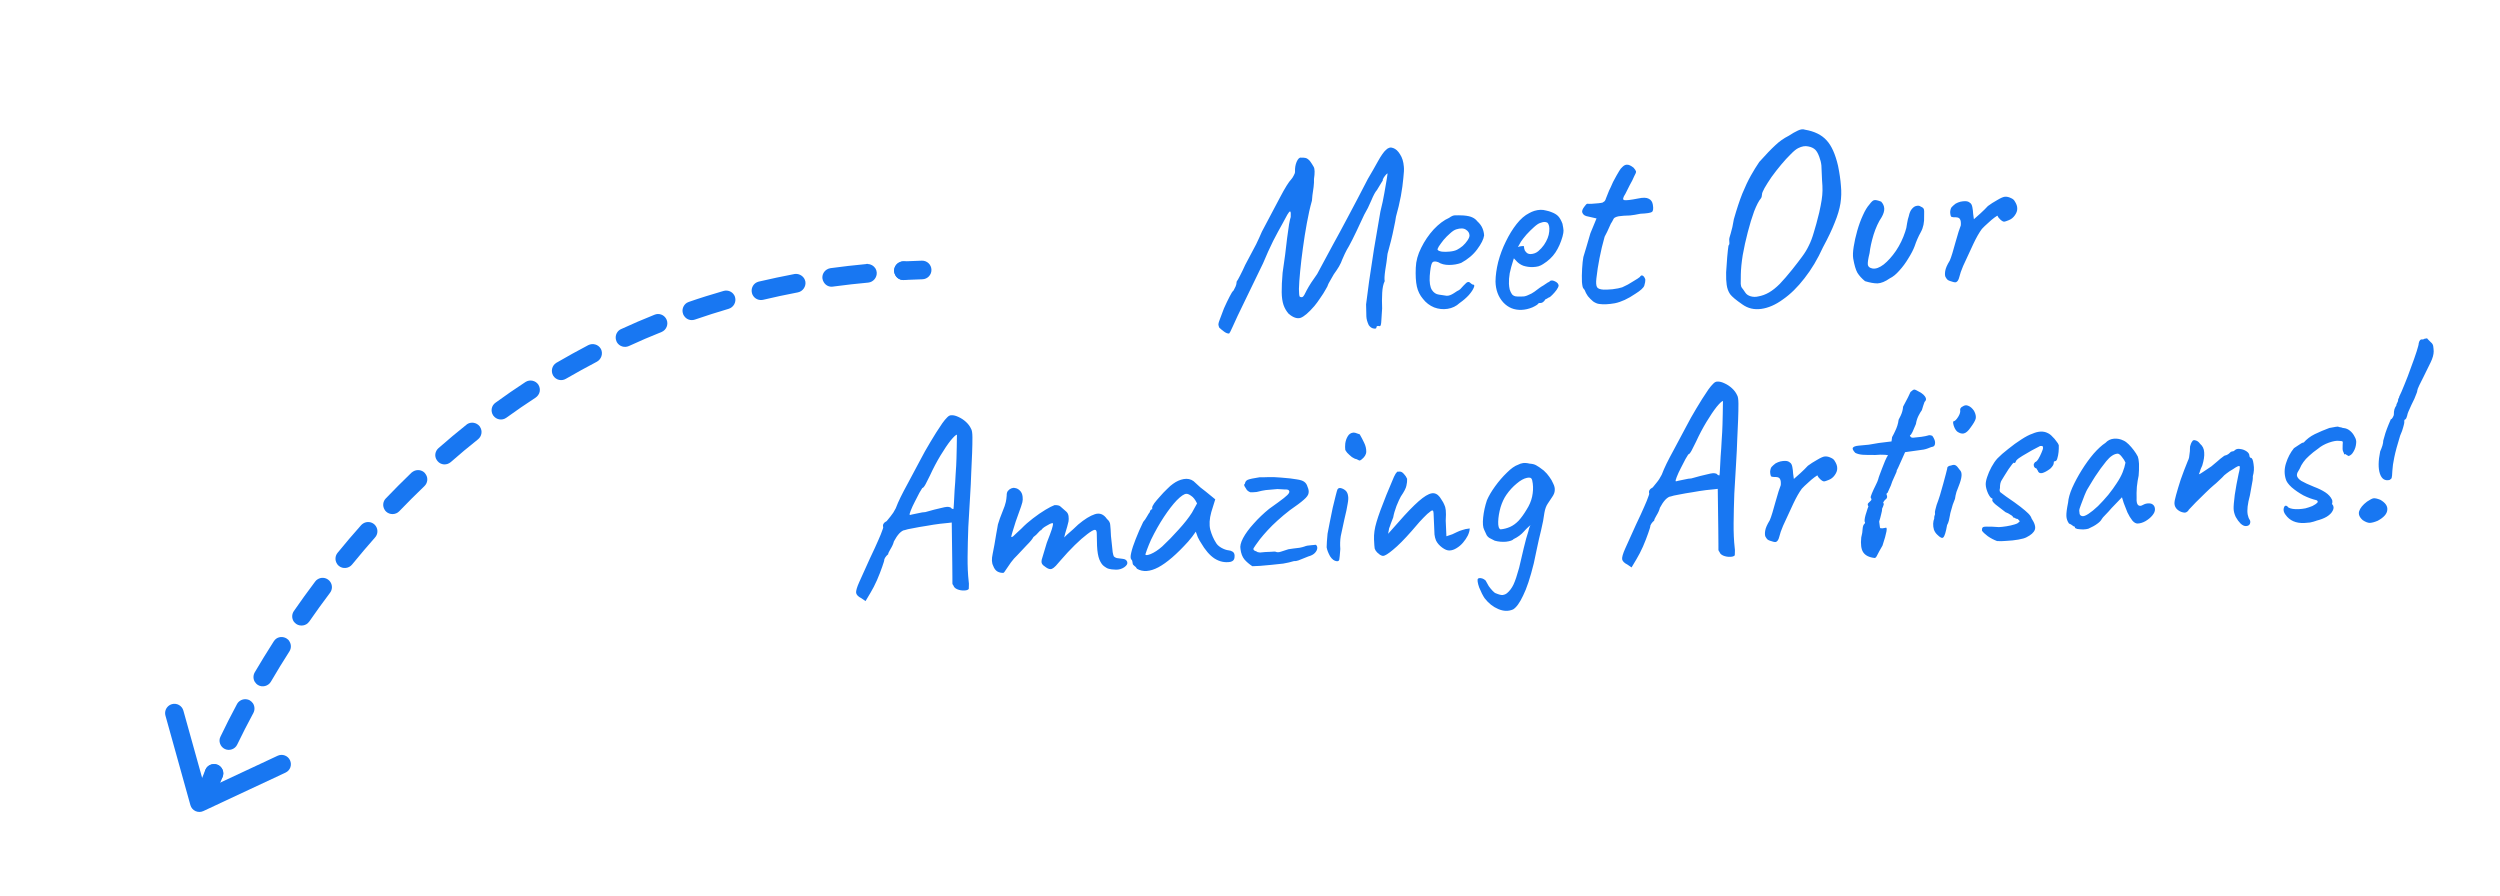 <?xml version="1.0" encoding="UTF-8"?> <svg xmlns="http://www.w3.org/2000/svg" width="318" height="114" viewBox="0 0 318 114" fill="none"><path d="M175.081 41.667C175.065 41.796 174.939 41.834 174.701 41.78C174.486 41.747 174.288 41.606 174.106 41.358C173.918 40.96 173.816 40.591 173.801 40.25C173.786 39.909 173.775 39.397 173.766 38.714C173.861 37.963 173.989 36.986 174.15 35.783C174.331 34.557 174.538 33.192 174.771 31.687C175.024 30.16 175.295 28.568 175.586 26.911C175.804 26.047 175.972 25.261 176.09 24.551C176.229 23.819 176.331 23.227 176.397 22.775C176.462 22.324 176.495 22.099 176.495 22.099C176.492 22.035 176.43 22.069 176.308 22.203C176.206 22.314 176.105 22.447 176.005 22.601C175.905 22.754 175.867 22.873 175.892 22.958C175.892 22.958 175.822 23.068 175.683 23.287C175.543 23.507 175.364 23.803 175.145 24.176C174.941 24.398 174.704 24.836 174.434 25.488C174.164 26.141 173.86 26.752 173.522 27.322C173.209 27.976 172.877 28.685 172.526 29.448C172.174 30.189 171.86 30.812 171.583 31.315C171.403 31.601 171.226 31.929 171.05 32.299C170.874 32.67 170.767 32.91 170.729 33.018C170.654 33.256 170.518 33.551 170.319 33.901C170.12 34.23 169.9 34.56 169.658 34.891C169.539 35.088 169.42 35.296 169.301 35.515C169.182 35.713 169.083 35.888 169.004 36.041C168.946 36.171 168.917 36.237 168.917 36.237C168.919 36.301 168.821 36.497 168.622 36.826C168.444 37.154 168.215 37.517 167.933 37.914C167.673 38.309 167.421 38.651 167.178 38.94C166.466 39.761 165.89 40.256 165.449 40.425C165.007 40.573 164.498 40.403 163.921 39.916C163.629 39.587 163.41 39.212 163.263 38.791C163.116 38.349 163.039 37.808 163.032 37.168C163.024 36.506 163.063 35.683 163.147 34.697C163.264 33.944 163.37 33.192 163.465 32.44C163.559 31.668 163.645 30.948 163.722 30.283C163.82 29.595 163.901 29.015 163.966 28.543C164.052 28.069 164.124 27.756 164.181 27.604C164.205 27.176 164.184 26.942 164.118 26.902C164.052 26.863 163.93 26.996 163.751 27.303C163.673 27.456 163.465 27.839 163.129 28.451C162.792 29.043 162.397 29.775 161.945 30.649C161.513 31.523 161.085 32.47 160.66 33.493C159.857 35.151 159.192 36.525 158.663 37.616C158.155 38.685 157.744 39.536 157.43 40.169C157.138 40.801 156.923 41.269 156.787 41.574C156.651 41.879 156.553 42.087 156.494 42.196C156.435 42.305 156.385 42.382 156.344 42.427C156.152 42.435 155.946 42.359 155.726 42.198C155.527 42.057 155.317 41.885 155.094 41.681C155.024 41.534 154.985 41.387 154.979 41.237C154.993 41.087 155.059 40.871 155.174 40.588C155.289 40.284 155.461 39.828 155.691 39.22C155.944 38.654 156.178 38.163 156.395 37.748C156.611 37.311 156.78 37.048 156.905 36.957C157.004 36.782 157.092 36.607 157.17 36.433C157.248 36.258 157.292 36.054 157.303 35.818C157.404 35.686 157.553 35.423 157.749 35.03C157.965 34.615 158.181 34.167 158.395 33.688C158.553 33.404 158.75 33.032 158.986 32.573C159.244 32.113 159.51 31.611 159.785 31.065C160.059 30.497 160.302 29.963 160.515 29.463C161.422 27.736 162.19 26.282 162.822 25.102C163.452 23.899 163.931 23.131 164.258 22.796C164.36 22.685 164.46 22.531 164.558 22.335C164.678 22.137 164.734 21.964 164.727 21.815C164.708 21.367 164.775 20.959 164.93 20.589C165.105 20.197 165.289 20.018 165.483 20.052C165.696 20.043 165.889 20.055 166.061 20.091C166.233 20.126 166.421 20.256 166.623 20.482C166.805 20.73 166.965 20.98 167.104 21.23C167.243 21.48 167.255 21.992 167.14 22.766C167.153 23.064 167.136 23.407 167.089 23.793C167.041 24.158 166.992 24.502 166.942 24.825C166.912 25.125 166.891 25.361 166.877 25.532C166.636 26.375 166.422 27.324 166.233 28.379C166.044 29.412 165.876 30.466 165.731 31.54C165.585 32.593 165.469 33.58 165.381 34.502C165.292 35.403 165.24 36.153 165.224 36.751C165.228 37.328 165.263 37.657 165.331 37.74C165.484 37.818 165.612 37.823 165.716 37.755C165.82 37.686 165.989 37.401 166.223 36.9C166.361 36.637 166.55 36.319 166.79 35.946C167.05 35.55 167.301 35.187 167.543 34.856C167.7 34.55 167.947 34.091 168.283 33.478C168.619 32.865 169.043 32.078 169.556 31.116C170.091 30.153 170.723 28.983 171.452 27.605C172.202 26.206 173.049 24.588 173.994 22.753C174.451 21.985 174.877 21.241 175.273 20.519C175.688 19.774 176.03 19.29 176.298 19.064C176.584 18.774 176.89 18.697 177.217 18.832C177.542 18.945 177.831 19.21 178.084 19.626C178.359 20.041 178.521 20.568 178.57 21.206C178.605 21.504 178.583 21.985 178.505 22.651C178.449 23.315 178.344 24.078 178.19 24.939C178.034 25.778 177.827 26.652 177.568 27.561C177.52 27.926 177.434 28.389 177.309 28.949C177.204 29.488 177.079 30.049 176.934 30.631C176.789 31.214 176.642 31.765 176.494 32.284C176.419 32.992 176.321 33.691 176.202 34.379C176.104 35.067 176.082 35.527 176.135 35.76C175.958 36.109 175.851 36.605 175.816 37.247C175.78 37.889 175.777 38.551 175.807 39.233C175.758 40.068 175.72 40.657 175.692 41C175.665 41.343 175.597 41.506 175.489 41.489C175.209 41.416 175.072 41.476 175.081 41.667ZM185.665 38.544C185.235 38.947 184.722 39.194 184.128 39.284C183.556 39.373 182.987 39.313 182.423 39.103C181.857 38.871 181.382 38.508 180.997 38.012C180.614 37.559 180.357 37.037 180.224 36.445C180.09 35.831 180.044 35.032 180.087 34.048C180.114 33.214 180.344 32.371 180.776 31.52C181.208 30.646 181.739 29.865 182.371 29.175C183.024 28.485 183.675 27.997 184.324 27.712C184.635 27.485 184.897 27.377 185.111 27.389C185.345 27.379 185.698 27.385 186.169 27.407C186.662 27.449 187.028 27.529 187.268 27.647C187.53 27.764 187.74 27.925 187.898 28.132C188.232 28.437 188.459 28.748 188.58 29.063C188.7 29.356 188.766 29.652 188.779 29.951C188.714 30.423 188.42 31.013 187.896 31.719C187.392 32.403 186.713 32.978 185.857 33.442C185.395 33.612 184.886 33.699 184.331 33.702C183.776 33.705 183.312 33.586 182.938 33.346C182.526 33.194 182.261 33.237 182.143 33.477C182.025 33.696 181.931 34.234 181.862 35.091C181.812 35.905 181.903 36.499 182.132 36.873C182.362 37.226 182.659 37.427 183.024 37.475C183.454 37.541 183.787 37.591 184.023 37.623C184.28 37.633 184.585 37.524 184.938 37.294C185.269 37.066 185.477 36.94 185.562 36.915C185.645 36.868 185.707 36.823 185.748 36.778C185.809 36.712 185.941 36.567 186.145 36.345C186.288 36.189 186.4 36.077 186.483 36.009C186.564 35.92 186.658 35.874 186.765 35.869C186.871 35.864 186.97 35.913 187.06 36.016C187.149 36.098 187.237 36.158 187.324 36.197C187.537 36.187 187.585 36.313 187.469 36.575C187.373 36.835 187.163 37.154 186.838 37.531C186.512 37.887 186.121 38.225 185.665 38.544ZM185.335 31.768C185.565 31.651 185.804 31.491 186.051 31.288C186.297 31.064 186.501 30.83 186.661 30.588C186.842 30.324 186.928 30.107 186.921 29.936C186.907 29.638 186.758 29.399 186.473 29.219C186.186 29.018 185.769 29.005 185.222 29.178C184.99 29.253 184.731 29.424 184.444 29.693C184.155 29.94 183.879 30.22 183.615 30.53C183.373 30.84 183.171 31.115 183.011 31.357C182.872 31.598 182.825 31.739 182.87 31.78C182.938 31.884 183.123 31.961 183.424 32.012C183.725 32.041 184.055 32.038 184.417 32C184.799 31.962 185.106 31.885 185.335 31.768ZM193.557 39.414C192.62 39.455 191.837 39.137 191.209 38.46C190.581 37.762 190.254 36.879 190.228 35.813C190.237 35.044 190.35 34.217 190.567 33.332C190.805 32.424 191.13 31.556 191.542 30.726C191.953 29.875 192.411 29.129 192.917 28.488C193.423 27.846 193.958 27.385 194.522 27.104C194.73 26.988 194.95 26.893 195.182 26.819C195.435 26.744 195.689 26.7 195.945 26.689C196.179 26.679 196.426 26.711 196.686 26.785C196.944 26.837 197.161 26.903 197.335 26.98C197.704 27.114 197.989 27.283 198.19 27.487C198.391 27.692 198.576 28.015 198.745 28.456C198.827 28.858 198.872 29.144 198.879 29.315C198.887 29.485 198.845 29.743 198.753 30.089C198.531 30.868 198.23 31.543 197.849 32.115C197.468 32.687 196.946 33.179 196.28 33.593C196.115 33.707 195.916 33.801 195.684 33.876C195.473 33.928 195.25 33.959 195.016 33.969C194.589 33.988 194.171 33.931 193.759 33.8C193.368 33.646 193.048 33.415 192.8 33.105L192.565 32.859L192.48 33.119C192.292 33.704 192.145 34.245 192.039 34.74C191.954 35.235 191.92 35.685 191.938 36.09C191.949 36.346 191.981 36.59 192.034 36.822C192.108 37.054 192.202 37.253 192.317 37.419C192.407 37.543 192.55 37.633 192.745 37.688C192.96 37.721 193.184 37.733 193.419 37.723C193.568 37.716 193.717 37.709 193.866 37.703C194.036 37.674 194.194 37.624 194.34 37.554C194.697 37.41 194.979 37.259 195.185 37.1C195.413 36.941 195.641 36.771 195.868 36.59L195.993 36.52L195.961 36.522C196.211 36.383 196.429 36.245 196.615 36.109C196.823 35.971 196.926 35.903 196.926 35.903C197.012 35.899 197.095 35.842 197.175 35.732C197.342 35.639 197.556 35.662 197.819 35.8C198.102 35.937 198.249 36.122 198.26 36.357C198.243 36.464 198.155 36.639 197.994 36.881C197.833 37.102 197.65 37.312 197.446 37.514C197.262 37.714 197.107 37.828 196.98 37.854C196.96 37.877 196.887 37.923 196.762 37.992C196.636 38.04 196.553 38.087 196.512 38.131L196.544 38.13C196.363 38.394 196.177 38.53 195.985 38.539L195.729 38.55C195.651 38.703 195.381 38.886 194.921 39.098C194.459 39.289 194.005 39.395 193.557 39.414ZM194.687 32.318C195.071 32.301 195.396 32.18 195.664 31.954C195.952 31.707 196.196 31.44 196.397 31.154C196.798 30.559 197.019 29.994 197.06 29.459C197.121 28.901 197.04 28.52 196.817 28.316C196.687 28.258 196.568 28.231 196.461 28.236C196.375 28.218 196.195 28.258 195.922 28.356C195.732 28.407 195.473 28.578 195.144 28.87C194.815 29.162 194.488 29.486 194.162 29.842C193.857 30.198 193.625 30.496 193.464 30.738L193.078 31.427C193.246 31.356 193.404 31.317 193.554 31.311C193.723 31.282 193.82 31.288 193.843 31.33C193.851 31.522 193.891 31.701 193.962 31.869C194.054 32.015 194.155 32.128 194.266 32.208C194.397 32.288 194.538 32.324 194.687 32.318ZM203.396 38.662C203.16 38.629 202.909 38.523 202.645 38.342C202.401 38.139 202.178 37.914 201.975 37.667C201.792 37.397 201.664 37.157 201.591 36.947C201.589 36.904 201.555 36.853 201.488 36.791C201.443 36.729 201.42 36.698 201.42 36.698C201.332 36.638 201.266 36.364 201.224 35.874C201.201 35.363 201.208 34.797 201.245 34.176C201.282 33.555 201.335 33.061 201.404 32.695C201.496 32.349 201.635 31.884 201.823 31.299C202.01 30.693 202.168 30.153 202.297 29.677L203.078 27.785L201.784 27.489C201.633 27.453 201.501 27.374 201.389 27.251C201.298 27.127 201.251 27.022 201.247 26.937C201.24 26.766 201.327 26.559 201.508 26.317C201.689 26.052 201.822 25.918 201.907 25.915C202.015 25.931 202.207 25.933 202.484 25.921C202.782 25.908 203.069 25.885 203.346 25.851C203.622 25.818 203.791 25.789 203.854 25.765C203.938 25.719 204.021 25.662 204.103 25.594C204.185 25.505 204.243 25.385 204.279 25.234C204.376 24.995 204.462 24.777 204.539 24.582C204.615 24.365 204.722 24.125 204.86 23.863C204.997 23.579 205.104 23.34 205.181 23.144C205.279 22.948 205.427 22.674 205.625 22.324C205.725 22.17 205.834 21.984 205.953 21.765C206.071 21.546 206.223 21.358 206.408 21.201C206.593 21.021 206.781 20.939 206.974 20.951C207.187 20.942 207.46 21.069 207.792 21.332C207.971 21.538 208.074 21.693 208.1 21.799C208.126 21.904 208.05 22.111 207.871 22.417C207.717 22.787 207.53 23.159 207.312 23.531C207.114 23.903 206.928 24.274 206.752 24.645C206.432 25.129 206.379 25.398 206.595 25.452C206.811 25.507 207.406 25.438 208.38 25.246C208.993 25.112 209.442 25.124 209.727 25.283C210.01 25.42 210.182 25.669 210.24 26.029C210.326 26.538 210.287 26.849 210.121 26.963C209.955 27.077 209.467 27.152 208.657 27.188C208.15 27.295 207.715 27.368 207.354 27.405C206.991 27.421 206.725 27.433 206.554 27.44C206.278 27.474 206.098 27.492 206.012 27.496C205.927 27.5 205.8 27.527 205.632 27.577C205.463 27.627 205.338 27.707 205.258 27.817C205.198 27.905 205.129 28.037 205.051 28.211C204.969 28.3 204.851 28.529 204.697 28.899C204.542 29.269 204.346 29.672 204.109 30.11C203.85 31.018 203.634 31.925 203.46 32.829C203.285 33.712 203.152 34.572 203.061 35.409C202.999 35.946 203.026 36.318 203.142 36.527C203.257 36.714 203.539 36.819 203.989 36.842C204.224 36.853 204.597 36.836 205.108 36.793C205.639 36.727 206.051 36.644 206.346 36.546C206.576 36.429 206.816 36.312 207.067 36.194C207.317 36.055 207.546 35.917 207.754 35.779C207.941 35.664 208.128 35.55 208.315 35.434C208.501 35.298 208.594 35.23 208.594 35.23C208.693 35.055 208.808 34.996 208.939 35.055C209.07 35.113 209.183 35.268 209.28 35.52C209.291 35.776 209.249 36.045 209.155 36.327C209.061 36.608 208.681 36.956 208.016 37.37C207.083 38.008 206.214 38.41 205.41 38.573C204.626 38.714 203.955 38.744 203.396 38.662ZM221.632 38.725C220.817 38.163 220.296 37.727 220.069 37.416C219.841 37.085 219.695 36.685 219.632 36.218C219.573 35.837 219.55 35.315 219.563 34.652C219.598 33.989 219.644 33.335 219.701 32.692C219.759 32.049 219.812 31.566 219.862 31.244C219.964 31.132 220 30.992 219.972 30.822C219.963 30.631 219.959 30.535 219.959 30.535C219.933 30.429 219.995 30.149 220.146 29.694C220.296 29.217 220.43 28.613 220.547 27.882C220.917 26.585 221.275 25.501 221.621 24.632C221.988 23.74 222.35 22.977 222.706 22.342C223.062 21.707 223.421 21.126 223.782 20.597C224.617 19.664 225.291 18.961 225.804 18.491C226.316 17.998 226.896 17.588 227.544 17.261C227.959 16.986 228.344 16.767 228.7 16.602C229.056 16.436 229.353 16.402 229.592 16.498C230.797 16.702 231.714 17.152 232.342 17.851C232.97 18.528 233.455 19.606 233.798 21.086C233.988 22.017 234.111 22.866 234.166 23.632C234.241 24.376 234.221 25.125 234.104 25.877C233.987 26.608 233.745 27.42 233.378 28.311C233.033 29.202 232.535 30.249 231.883 31.452C231.201 32.956 230.416 34.271 229.526 35.399C228.657 36.527 227.746 37.421 226.793 38.082C225.862 38.764 224.94 39.167 224.027 39.292C223.136 39.417 222.338 39.228 221.632 38.725ZM223.637 37.708C224.125 37.623 224.587 37.453 225.024 37.199C225.462 36.945 225.916 36.583 226.386 36.114C226.856 35.623 227.384 35.013 227.971 34.282C228.497 33.619 228.921 33.066 229.244 32.625C229.586 32.162 229.865 31.701 230.08 31.243C230.316 30.784 230.526 30.23 230.712 29.582C230.918 28.932 231.148 28.089 231.401 27.053C231.544 26.406 231.648 25.868 231.715 25.438C231.781 25.008 231.817 24.611 231.822 24.248C231.827 23.863 231.808 23.426 231.765 22.937C231.743 22.447 231.716 21.818 231.682 21.051C231.645 20.689 231.554 20.32 231.409 19.942C231.263 19.543 231.101 19.251 230.922 19.066C230.699 18.841 230.393 18.695 230.006 18.626C229.618 18.536 229.194 18.608 228.734 18.842C228.483 18.96 228.164 19.22 227.775 19.621C227.386 20.001 226.979 20.446 226.553 20.956C226.127 21.466 225.723 21.985 225.34 22.515C224.979 23.043 224.679 23.515 224.441 23.931C224.224 24.325 224.118 24.597 224.125 24.746C224.125 24.746 224.117 24.8 224.1 24.907C224.105 25.014 224.067 25.122 223.986 25.233C223.722 25.543 223.437 26.09 223.129 26.872C222.843 27.653 222.573 28.541 222.317 29.534C222.061 30.506 221.847 31.477 221.676 32.445C221.526 33.391 221.445 34.217 221.433 34.922C221.416 35.499 221.412 35.895 221.421 36.108C221.43 36.321 221.481 36.49 221.571 36.614C221.661 36.717 221.809 36.924 222.015 37.235C222.152 37.442 222.372 37.593 222.676 37.686C223 37.779 223.321 37.786 223.637 37.708ZM237.232 35.765C236.811 35.421 236.486 35.062 236.256 34.687C236.047 34.312 235.871 33.711 235.728 32.885C235.669 32.503 235.689 32 235.79 31.377C235.89 30.732 236.042 30.052 236.245 29.339C236.449 28.625 236.687 27.974 236.96 27.385C237.232 26.775 237.511 26.315 237.796 26.003C238.038 25.672 238.233 25.493 238.381 25.465C238.55 25.415 238.851 25.476 239.286 25.649C239.533 25.916 239.663 26.209 239.677 26.529C239.691 26.849 239.579 27.217 239.341 27.633C238.94 28.227 238.599 28.968 238.318 29.856C238.057 30.722 237.888 31.498 237.812 32.184C237.63 32.919 237.556 33.413 237.589 33.668C237.621 33.923 237.82 34.085 238.186 34.154C238.595 34.221 239.068 34.051 239.605 33.643C240.142 33.214 240.661 32.636 241.163 31.909C241.664 31.161 242.055 30.354 242.338 29.487C242.452 29.183 242.533 28.827 242.579 28.42C242.646 28.011 242.719 27.709 242.795 27.513C242.883 27.082 243.019 26.767 243.202 26.567C243.385 26.345 243.582 26.219 243.794 26.188C244.005 26.136 244.188 26.171 244.343 26.292C244.539 26.369 244.661 26.47 244.709 26.596C244.756 26.701 244.769 27 244.748 27.491C244.783 28.28 244.642 28.959 244.325 29.528C244.009 30.097 243.747 30.696 243.539 31.324C243.367 31.78 243.102 32.294 242.742 32.865C242.404 33.435 242.021 33.953 241.593 34.421C241.187 34.887 240.785 35.214 240.387 35.403C239.807 35.812 239.283 36.028 238.814 36.048C238.366 36.047 237.838 35.952 237.232 35.765ZM248.805 35.898C248.742 35.922 248.635 35.916 248.484 35.88C248.333 35.844 248.181 35.797 248.029 35.739C247.877 35.682 247.779 35.633 247.735 35.592C247.646 35.511 247.555 35.387 247.462 35.22C247.39 35.052 247.38 34.807 247.43 34.485C247.479 34.141 247.672 33.694 248.011 33.146C248.109 32.928 248.222 32.603 248.353 32.17C248.483 31.737 248.613 31.283 248.741 30.807C248.89 30.31 249.02 29.866 249.131 29.477C249.264 29.087 249.359 28.816 249.416 28.664C249.443 28.3 249.41 28.045 249.318 27.899C249.247 27.732 249.062 27.644 248.762 27.636C248.549 27.645 248.378 27.631 248.248 27.594C248.139 27.556 248.077 27.345 248.06 26.962C248.089 26.661 248.155 26.456 248.257 26.344C248.379 26.211 248.544 26.065 248.75 25.906C248.959 25.79 249.169 25.706 249.38 25.654C249.612 25.602 249.836 25.581 250.05 25.593C250.264 25.605 250.438 25.672 250.571 25.794C250.724 25.873 250.828 26.061 250.884 26.357C250.939 26.632 250.973 26.919 250.986 27.217C251.02 27.515 251.052 27.738 251.079 27.886C251.285 27.706 251.563 27.459 251.912 27.145C252.281 26.808 252.599 26.495 252.863 26.206C253.194 25.957 253.589 25.704 254.047 25.449C254.505 25.173 254.84 25.03 255.054 25.021C255.288 25.011 255.525 25.064 255.765 25.182C256.004 25.278 256.17 25.409 256.263 25.576C256.492 25.929 256.602 26.245 256.593 26.523C256.605 26.8 256.501 27.093 256.279 27.401C256.078 27.688 255.82 27.891 255.505 28.012C255.212 28.131 255.022 28.193 254.937 28.197C254.809 28.203 254.645 28.114 254.445 27.93C254.244 27.747 254.131 27.592 254.104 27.465C254.101 27.401 253.965 27.471 253.697 27.675C253.448 27.857 253.171 28.093 252.863 28.384C252.555 28.654 252.298 28.9 252.095 29.123C251.752 29.586 251.395 30.21 251.024 30.995C250.653 31.78 250.214 32.729 249.707 33.84C249.475 34.384 249.314 34.85 249.224 35.239C249.134 35.605 248.994 35.825 248.805 35.898ZM109.569 76.096C109.176 75.9 108.953 75.675 108.899 75.421C108.867 75.166 108.996 74.712 109.288 74.059C109.579 73.405 110.037 72.392 110.66 71.02C111.129 70.038 111.48 69.275 111.712 68.731C111.965 68.165 112.129 67.763 112.204 67.525C112.3 67.285 112.347 67.134 112.344 67.07C112.293 66.88 112.308 66.73 112.388 66.62C112.468 66.488 112.602 66.375 112.79 66.282C112.892 66.17 113.054 65.971 113.276 65.684C113.52 65.395 113.739 65.055 113.936 64.662C114.108 64.206 114.312 63.738 114.547 63.258C114.782 62.777 115.097 62.176 115.492 61.454C115.887 60.711 116.4 59.749 117.031 58.568C117.425 57.803 117.86 57.026 118.338 56.236C118.815 55.425 119.324 54.623 119.866 53.831C120.087 53.522 120.29 53.278 120.474 53.099C120.658 52.899 120.846 52.806 121.039 52.819C121.294 52.807 121.586 52.88 121.913 53.036C122.262 53.192 122.58 53.402 122.87 53.667C123.159 53.932 123.375 54.221 123.516 54.535C123.63 54.701 123.689 55.062 123.692 55.617C123.695 56.172 123.682 56.845 123.653 57.636C123.623 58.428 123.586 59.273 123.54 60.172C123.514 61.048 123.464 62.086 123.388 63.285C123.313 64.485 123.24 65.737 123.169 67.043C123.12 68.347 123.09 69.609 123.079 70.826C123.068 72.023 123.114 73.067 123.217 73.959C123.247 74.15 123.255 74.331 123.241 74.503C123.227 74.674 123.222 74.813 123.227 74.92C123.105 75.053 122.894 75.116 122.595 75.108C122.318 75.12 122.038 75.068 121.755 74.952C121.494 74.836 121.337 74.682 121.286 74.493C121.22 74.431 121.173 74.348 121.147 74.242C121.142 74.115 121.141 73.858 121.145 73.474C121.15 73.089 121.145 72.481 121.129 71.649L121.062 66.463L120.647 66.513C120.456 66.521 120.094 66.558 119.563 66.625C119.032 66.691 118.46 66.78 117.845 66.892C117.23 66.983 116.658 67.083 116.129 67.192C115.62 67.278 115.271 67.358 115.082 67.43C114.891 67.439 114.662 67.577 114.396 67.845C114.151 68.112 113.921 68.453 113.704 68.868C113.632 69.17 113.486 69.497 113.267 69.848C113.068 70.177 112.97 70.395 112.975 70.501C112.831 70.615 112.708 70.748 112.608 70.902C112.53 71.055 112.49 71.131 112.49 71.131C112.496 71.259 112.403 71.584 112.213 72.105C112.043 72.603 111.822 73.168 111.551 73.799C111.278 74.409 111.003 74.944 110.724 75.405L110.098 76.457L109.569 76.096ZM115.735 65.511C115.735 65.511 115.84 65.486 116.052 65.434C116.284 65.381 116.549 65.326 116.845 65.271C117.162 65.193 117.448 65.148 117.704 65.137C118.59 64.884 119.234 64.717 119.636 64.635C120.037 64.532 120.312 64.478 120.462 64.471C120.632 64.464 120.783 64.489 120.913 64.547C121.003 64.65 121.081 64.711 121.146 64.729C121.232 64.747 121.275 64.756 121.275 64.756C121.294 64.712 121.316 64.466 121.339 64.016C121.361 63.567 121.39 63.01 121.425 62.347C121.482 61.682 121.526 60.997 121.559 60.291C121.613 59.562 121.648 58.899 121.664 58.3C121.679 57.68 121.691 57.21 121.698 56.889C121.702 56.484 121.707 56.12 121.714 55.8C121.721 55.458 121.724 55.287 121.724 55.287C121.596 55.292 121.329 55.539 120.923 56.027C120.539 56.513 120.108 57.151 119.63 57.941C119.152 58.731 118.709 59.573 118.3 60.466C118.104 60.88 117.918 61.252 117.74 61.58C117.562 61.908 117.42 62.074 117.314 62.079C117.273 62.123 117.153 62.321 116.955 62.671C116.777 62.999 116.581 63.382 116.365 63.818C116.148 64.234 115.973 64.615 115.839 64.963C115.704 65.289 115.669 65.472 115.735 65.511ZM140.92 72.317C140.812 72.279 140.647 72.179 140.427 72.018C140.206 71.857 140.012 71.577 139.845 71.179C139.677 70.759 139.577 70.176 139.544 69.43C139.537 68.79 139.526 68.288 139.51 67.926C139.516 67.563 139.433 67.385 139.263 67.393C139.092 67.4 138.769 67.585 138.294 67.948C137.839 68.288 137.315 68.749 136.721 69.33C136.127 69.911 135.526 70.557 134.916 71.267C134.714 71.511 134.51 71.744 134.307 71.966C134.123 72.167 133.937 72.303 133.748 72.375C133.558 72.427 133.331 72.362 133.067 72.181L132.702 71.909C132.591 71.807 132.523 71.703 132.497 71.598C132.47 71.471 132.474 71.332 132.51 71.181L133.153 69.038C133.46 68.256 133.67 67.692 133.783 67.345C133.895 66.977 133.949 66.751 133.945 66.665C133.941 66.559 133.907 66.517 133.844 66.542C133.674 66.57 133.423 66.688 133.091 66.895C132.757 67.081 132.541 67.261 132.442 67.436C132.357 67.44 132.233 67.541 132.071 67.741C131.909 67.94 131.704 68.13 131.455 68.312C131.317 68.575 131.034 68.918 130.604 69.343C130.195 69.766 129.787 70.201 129.38 70.645C129.113 70.892 128.849 71.192 128.587 71.545C128.346 71.897 128.135 72.206 127.954 72.47C127.795 72.733 127.684 72.866 127.62 72.869C127.343 72.881 127.084 72.818 126.843 72.679C126.623 72.539 126.452 72.301 126.331 71.965C126.144 71.61 126.122 71.109 126.265 70.462C126.406 69.794 126.561 68.933 126.728 67.879C126.799 67.556 126.842 67.319 126.857 67.169C126.871 67.019 126.897 66.868 126.933 66.717C126.989 66.544 127.074 66.284 127.187 65.937C127.321 65.59 127.523 65.068 127.791 64.373C127.922 63.962 127.994 63.66 128.007 63.467C128.041 63.252 128.055 63.102 128.052 63.017C128.042 62.803 128.088 62.62 128.188 62.466C128.309 62.311 128.453 62.198 128.621 62.127C128.789 62.055 128.948 62.038 129.099 62.074C129.336 62.106 129.543 62.214 129.722 62.398C129.922 62.582 130.041 62.844 130.077 63.184C130.109 63.438 130.098 63.674 130.044 63.89C129.988 64.085 129.932 64.268 129.876 64.442L129.562 65.32C129.466 65.559 129.342 65.907 129.192 66.362C129.041 66.817 128.91 67.239 128.799 67.628C128.687 67.996 128.632 68.212 128.635 68.276C128.659 68.339 128.733 68.325 128.857 68.234C128.981 68.122 129.134 67.976 129.319 67.797C129.523 67.596 129.729 67.406 129.934 67.226C130.363 66.78 130.846 66.353 131.383 65.945C131.941 65.515 132.47 65.15 132.969 64.85C133.468 64.551 133.855 64.352 134.128 64.255C134.49 64.239 134.738 64.292 134.872 64.414C135.026 64.536 135.282 64.759 135.638 65.085C135.793 65.228 135.887 65.416 135.919 65.65C135.95 65.883 135.95 66.107 135.916 66.322C135.899 66.409 135.844 66.624 135.753 66.97C135.66 67.295 135.567 67.608 135.474 67.911C135.401 68.213 135.365 68.365 135.365 68.365C135.365 68.365 135.478 68.253 135.703 68.029C135.949 67.805 136.217 67.569 136.505 67.322C136.792 67.053 137.007 66.851 137.151 66.717C137.954 66.041 138.661 65.604 139.271 65.406C139.882 65.209 140.393 65.41 140.803 66.012C141.069 66.235 141.209 66.485 141.221 66.762C141.254 67.038 141.286 67.517 141.316 68.199C141.349 68.475 141.385 68.805 141.423 69.187C141.462 69.57 141.498 69.921 141.534 70.24C141.589 70.536 141.64 70.715 141.685 70.778C141.753 70.86 141.874 70.929 142.047 70.986C142.241 71.02 142.488 71.052 142.788 71.081C143.109 71.11 143.307 71.24 143.382 71.472C143.456 71.703 143.327 71.933 142.995 72.161C142.684 72.367 142.336 72.468 141.952 72.463C141.567 72.459 141.223 72.41 140.92 72.317ZM144.623 72.346C144.531 72.179 144.418 72.056 144.287 71.976C144.154 71.876 144.086 71.782 144.082 71.697C144.079 71.612 144.064 71.527 144.039 71.443C144.034 71.336 143.988 71.242 143.899 71.161C143.786 71.037 143.784 70.749 143.893 70.296C144 69.822 144.188 69.247 144.458 68.574C144.726 67.879 145.046 67.149 145.418 66.385C145.581 66.207 145.742 65.976 145.9 65.692C146.059 65.407 146.179 65.22 146.26 65.131C146.256 65.046 146.285 64.97 146.346 64.903C146.407 64.815 146.479 64.769 146.564 64.766L146.556 64.574C146.551 64.467 146.639 64.282 146.82 64.017C147.022 63.752 147.265 63.464 147.551 63.153C147.835 62.82 148.131 62.508 148.438 62.217C148.745 61.904 149.002 61.679 149.21 61.542C149.644 61.224 150.094 61.023 150.56 60.938C151.048 60.853 151.468 60.941 151.821 61.203C151.888 61.264 151.999 61.366 152.155 61.509C152.311 61.652 152.489 61.815 152.689 61.998C152.91 62.159 153.131 62.331 153.352 62.513L154.581 63.516L154.076 65.14C153.837 66.005 153.795 66.754 153.951 67.388C154.128 68.021 154.365 68.565 154.663 69.022C154.78 69.252 155.003 69.466 155.332 69.665C155.682 69.864 156.008 69.977 156.308 70.007C156.479 70.021 156.642 70.078 156.796 70.178C156.95 70.278 157.032 70.445 157.042 70.679C157.052 70.892 157.016 71.065 156.937 71.196C156.857 71.328 156.712 71.42 156.5 71.472C155.801 71.588 155.133 71.447 154.496 71.047C153.88 70.647 153.295 69.968 152.741 69.01C152.65 68.886 152.522 68.657 152.358 68.323C152.214 67.966 152.13 67.735 152.104 67.629C152.023 67.739 151.872 67.949 151.651 68.258C151.428 68.545 151.256 68.755 151.134 68.889C149.688 70.49 148.423 71.581 147.338 72.163C146.273 72.722 145.369 72.783 144.623 72.346ZM145.696 70.505C145.702 70.654 145.926 70.644 146.367 70.476C146.828 70.285 147.316 69.964 147.83 69.514C148.528 68.865 149.222 68.151 149.914 67.373C150.627 66.594 151.194 65.875 151.613 65.216L152.266 64.034C152.031 63.554 151.782 63.234 151.519 63.074C151.276 62.893 151.069 62.806 150.899 62.813C150.622 62.825 150.218 63.099 149.686 63.635C149.176 64.17 148.63 64.878 148.049 65.757C147.469 66.637 146.924 67.6 146.415 68.648C146.22 69.083 146.047 69.507 145.894 69.92C145.762 70.31 145.696 70.505 145.696 70.505ZM159.296 72.022C158.9 71.761 158.567 71.477 158.298 71.169C158.027 70.839 157.858 70.398 157.791 69.846C157.711 69.486 157.819 69.022 158.114 68.454C158.43 67.864 158.883 67.246 159.474 66.6C160.064 65.934 160.72 65.307 161.442 64.72C162.311 64.106 162.932 63.651 163.304 63.357C163.675 63.063 163.89 62.851 163.948 62.72C164.028 62.589 164.023 62.472 163.933 62.369C163.865 62.286 163.703 62.251 163.448 62.262C163.212 62.251 162.891 62.233 162.484 62.208C162.23 62.241 161.996 62.262 161.782 62.271C161.569 62.28 161.314 62.302 161.017 62.337C160.74 62.37 160.349 62.452 159.842 62.581C159.459 62.619 159.193 62.63 159.043 62.616C158.913 62.579 158.77 62.489 158.615 62.346C158.5 62.159 158.396 61.993 158.304 61.847C158.234 61.701 158.251 61.593 158.354 61.525C158.387 61.288 158.508 61.123 158.717 61.028C158.948 60.933 159.455 60.825 160.24 60.705C160.412 60.719 160.742 60.715 161.233 60.694C161.744 60.671 162.311 60.689 162.933 60.747C163.832 60.814 164.508 60.891 164.961 60.978C165.412 61.044 165.726 61.148 165.903 61.289C166.102 61.43 166.239 61.638 166.315 61.912C166.457 62.226 166.501 62.502 166.447 62.739C166.415 62.975 166.214 63.251 165.843 63.566C165.494 63.88 164.905 64.323 164.076 64.893C163.518 65.323 162.993 65.763 162.5 66.211C162.028 66.638 161.608 67.051 161.241 67.452C160.875 67.852 160.549 68.23 160.266 68.584C159.822 69.18 159.551 69.565 159.452 69.74C159.374 69.915 159.498 70.048 159.822 70.141C159.911 70.222 160.063 70.269 160.277 70.281C160.49 70.272 160.702 70.251 160.915 70.221C161.085 70.213 161.341 70.202 161.682 70.187C162.022 70.151 162.225 70.153 162.291 70.192C162.465 70.27 162.689 70.26 162.962 70.163C163.257 70.064 163.562 69.966 163.878 69.866C164.005 69.84 164.206 69.809 164.482 69.776C164.759 69.742 165.035 69.709 165.311 69.675C165.586 69.621 165.787 69.569 165.913 69.521C166.143 69.425 166.419 69.37 166.738 69.356C167.078 69.32 167.291 69.3 167.376 69.296C167.509 69.397 167.569 69.544 167.556 69.737C167.543 69.93 167.445 70.126 167.261 70.326C167.078 70.526 166.796 70.678 166.416 70.78C165.808 71.02 165.388 71.188 165.157 71.284C164.947 71.357 164.756 71.387 164.585 71.373C164.184 71.497 163.73 71.603 163.221 71.689C162.712 71.754 162.201 71.808 161.691 71.852C161.18 71.896 160.712 71.938 160.287 71.978C159.861 71.997 159.53 72.011 159.296 72.022ZM170.044 71.389C169.723 71.361 169.436 71.149 169.184 70.754C168.952 70.337 168.807 69.959 168.749 69.62C168.763 69.449 168.774 69.203 168.781 68.882C168.81 68.561 168.838 68.228 168.865 67.885C168.933 67.477 169.029 66.981 169.152 66.4C169.275 65.796 169.398 65.193 169.521 64.59C169.666 63.985 169.792 63.467 169.902 63.035C170.011 62.603 170.085 62.344 170.124 62.257C170.223 62.082 170.391 62.032 170.629 62.106C170.868 62.181 171.065 62.301 171.222 62.465C171.357 62.63 171.441 62.829 171.472 63.062C171.525 63.295 171.508 63.637 171.421 64.09C171.356 64.541 171.214 65.209 170.997 66.094C170.8 66.957 170.649 67.658 170.545 68.196C170.461 68.712 170.442 69.258 170.488 69.832C170.435 70.561 170.391 71.011 170.356 71.183C170.32 71.334 170.216 71.403 170.044 71.389ZM173.16 58.472C173.078 58.54 172.994 58.575 172.909 58.579C172.844 58.561 172.724 58.502 172.549 58.403C172.399 58.388 172.203 58.3 171.961 58.14C171.739 57.958 171.539 57.774 171.36 57.59C171.201 57.383 171.121 57.259 171.119 57.216C171.089 57.004 171.088 56.737 171.116 56.416C171.165 56.072 171.269 55.768 171.428 55.505C171.587 55.221 171.825 55.061 172.144 55.025C172.229 55.022 172.304 55.029 172.369 55.047C172.434 55.066 172.629 55.132 172.955 55.246C173.139 55.558 173.326 55.913 173.514 56.31C173.701 56.687 173.793 57.067 173.788 57.451C173.783 57.815 173.573 58.155 173.16 58.472ZM175.925 70.714C175.84 70.718 175.71 70.67 175.535 70.571C175.38 70.45 175.258 70.349 175.169 70.267C175.012 70.103 174.909 69.937 174.859 69.768C174.83 69.599 174.802 69.216 174.776 68.619C174.746 67.937 174.852 67.195 175.095 66.395C175.336 65.573 175.755 64.422 176.352 62.944L177.309 60.66C177.387 60.486 177.456 60.355 177.516 60.266C177.598 60.177 177.668 60.089 177.729 60.001C177.814 59.997 177.888 59.994 177.952 59.991C178.016 59.988 178.048 59.987 178.048 59.987C178.219 59.979 178.394 60.078 178.574 60.284C178.753 60.468 178.89 60.676 178.986 60.907C178.998 61.184 178.968 61.473 178.896 61.775C178.845 62.077 178.609 62.535 178.187 63.152C178.048 63.393 177.863 63.796 177.632 64.361C177.422 64.926 177.283 65.412 177.216 65.821C177.195 65.843 177.157 65.941 177.1 66.114C177.043 66.266 176.976 66.44 176.899 66.636C176.844 66.83 176.777 67.015 176.699 67.189L176.57 67.899L178.615 65.599C179.573 64.554 180.351 63.804 180.951 63.351C181.55 62.897 182.032 62.694 182.397 62.743C182.763 62.791 183.084 63.065 183.363 63.565C183.522 63.793 183.638 64.001 183.71 64.19C183.803 64.357 183.867 64.589 183.901 64.887C183.935 65.184 183.934 65.633 183.896 66.232L183.983 68.214C184.299 68.115 184.552 68.029 184.741 67.957C184.929 67.863 185.127 67.769 185.337 67.674C185.525 67.581 185.745 67.496 185.998 67.421C186.25 67.325 186.568 67.257 186.95 67.219C186.941 67.497 186.858 67.8 186.702 68.127C186.545 68.433 186.344 68.73 186.101 69.018C185.857 69.306 185.579 69.543 185.267 69.727C184.976 69.911 184.681 70.009 184.383 70.022C184.106 70.035 183.791 69.91 183.438 69.647C183.084 69.385 182.826 69.087 182.662 68.753C182.566 68.522 182.501 68.269 182.468 67.993C182.456 67.715 182.433 67.204 182.401 66.458L182.349 65.275C182.334 64.934 182.223 64.843 182.016 65.001C181.83 65.138 181.675 65.262 181.552 65.374C181.245 65.665 180.918 66 180.571 66.378C180.246 66.755 179.911 67.144 179.565 67.543C178.63 68.61 177.843 69.402 177.204 69.921C176.586 70.44 176.16 70.704 175.925 70.714ZM192.47 77.515C191.883 77.775 191.253 77.76 190.578 77.47C189.926 77.199 189.35 76.744 188.852 76.104C188.762 75.98 188.646 75.782 188.506 75.511C188.388 75.26 188.27 74.998 188.151 74.725C188.054 74.452 187.99 74.209 187.959 73.997C187.928 73.785 187.944 73.656 188.006 73.611C188.067 73.544 188.173 73.518 188.323 73.533C188.473 73.548 188.614 73.595 188.746 73.674C188.899 73.753 188.999 73.856 189.047 73.981C189.118 74.128 189.222 74.315 189.361 74.544C189.52 74.772 189.689 74.978 189.868 75.163C190.047 75.347 190.18 75.448 190.266 75.465C190.679 75.639 190.981 75.712 191.172 75.682C191.363 75.652 191.531 75.581 191.675 75.468C192.025 75.175 192.308 74.799 192.523 74.341C192.737 73.883 192.973 73.179 193.231 72.228C193.43 71.429 193.628 70.588 193.824 69.704C194.041 68.797 194.234 68.095 194.404 67.596C194.457 67.338 194.522 67.121 194.6 66.947C194.698 66.75 194.788 66.608 194.87 66.519L195.061 66.51C194.606 66.829 194.205 67.189 193.859 67.588C193.514 67.988 193.069 68.317 192.526 68.576C192.404 68.73 192.089 68.84 191.579 68.905C191.09 68.948 190.608 68.905 190.132 68.777C189.826 68.619 189.597 68.501 189.444 68.423C189.312 68.343 189.201 68.231 189.109 68.085C189.038 67.939 188.932 67.709 188.79 67.394C188.627 67.081 188.583 66.56 188.657 65.831C188.732 65.101 188.892 64.368 189.137 63.632C189.37 63.087 189.717 62.496 190.18 61.856C190.643 61.216 191.141 60.639 191.674 60.125C192.205 59.589 192.692 59.247 193.134 59.1C193.301 59.007 193.48 58.946 193.671 58.916C193.882 58.864 194.182 58.883 194.57 58.973C194.934 58.999 195.215 59.072 195.412 59.192C195.609 59.29 195.928 59.511 196.37 59.854C196.66 60.119 196.896 60.386 197.078 60.656C197.282 60.925 197.444 61.206 197.564 61.5C197.727 61.813 197.793 62.109 197.763 62.388C197.753 62.644 197.647 62.916 197.446 63.202C197.267 63.488 197.076 63.774 196.876 64.06C196.675 64.347 196.532 64.737 196.447 65.232C196.368 65.876 196.229 66.608 196.031 67.429C195.831 68.228 195.661 68.972 195.52 69.661L195.096 71.666C194.642 73.501 194.19 74.866 193.738 75.761C193.309 76.677 192.886 77.261 192.47 77.515ZM190.869 67.335C191.295 67.295 191.696 67.192 192.073 67.026C192.45 66.86 192.812 66.598 193.16 66.242C193.506 65.863 193.848 65.389 194.186 64.819C194.526 64.292 194.758 63.748 194.883 63.187C195.007 62.605 195.036 62.048 194.97 61.517C194.934 61.177 194.871 60.956 194.781 60.853C194.691 60.75 194.508 60.726 194.233 60.781C193.831 60.863 193.393 61.106 192.92 61.511C192.446 61.895 192.007 62.374 191.606 62.947C191.305 63.387 191.061 63.91 190.874 64.516C190.689 65.165 190.588 65.778 190.57 66.355C190.553 66.933 190.653 67.259 190.869 67.335ZM207.007 71.815C206.614 71.619 206.39 71.394 206.336 71.14C206.304 70.885 206.433 70.431 206.725 69.777C207.017 69.124 207.474 68.111 208.097 66.738C208.566 65.757 208.917 64.994 209.149 64.45C209.402 63.883 209.566 63.481 209.641 63.243C209.737 63.004 209.784 62.852 209.781 62.788C209.73 62.599 209.745 62.449 209.825 62.338C209.905 62.206 210.039 62.094 210.227 62C210.329 61.889 210.491 61.69 210.713 61.402C210.957 61.114 211.177 60.773 211.373 60.38C211.545 59.924 211.749 59.456 211.984 58.976C212.219 58.496 212.534 57.895 212.93 57.173C213.324 56.429 213.837 55.467 214.468 54.287C214.862 53.522 215.298 52.745 215.775 51.955C216.252 51.144 216.762 50.342 217.303 49.55C217.525 49.241 217.727 48.997 217.912 48.818C218.095 48.618 218.283 48.524 218.476 48.537C218.732 48.526 219.023 48.599 219.35 48.755C219.699 48.91 220.018 49.121 220.307 49.386C220.596 49.65 220.812 49.94 220.954 50.254C221.068 50.42 221.126 50.78 221.129 51.335C221.132 51.89 221.119 52.564 221.09 53.355C221.061 54.146 221.023 54.992 220.977 55.89C220.952 56.767 220.901 57.805 220.826 59.004C220.75 60.203 220.677 61.456 220.606 62.761C220.557 64.066 220.527 65.327 220.516 66.545C220.505 67.741 220.551 68.785 220.654 69.678C220.684 69.869 220.692 70.05 220.678 70.221C220.664 70.393 220.66 70.532 220.664 70.638C220.542 70.772 220.331 70.835 220.032 70.826C219.755 70.838 219.475 70.787 219.192 70.671C218.931 70.554 218.775 70.401 218.724 70.211C218.657 70.15 218.61 70.067 218.584 69.961C218.579 69.833 218.578 69.577 218.583 69.192C218.587 68.808 218.582 68.199 218.567 67.367L218.499 62.181L218.085 62.231C217.893 62.24 217.532 62.277 217.001 62.343C216.47 62.409 215.897 62.498 215.283 62.611C214.667 62.702 214.095 62.802 213.566 62.91C213.057 62.997 212.709 63.076 212.52 63.149C212.328 63.157 212.099 63.295 211.833 63.563C211.589 63.83 211.358 64.171 211.141 64.587C211.069 64.889 210.923 65.215 210.704 65.567C210.505 65.896 210.408 66.114 210.412 66.22C210.268 66.333 210.146 66.467 210.046 66.621C209.967 66.773 209.928 66.85 209.928 66.85C209.933 66.978 209.841 67.302 209.65 67.823C209.48 68.322 209.259 68.887 208.988 69.518C208.716 70.128 208.44 70.663 208.161 71.124L207.535 72.176L207.007 71.815ZM213.172 61.23C213.172 61.23 213.278 61.204 213.489 61.152C213.721 61.099 213.986 61.045 214.282 60.989C214.599 60.911 214.886 60.867 215.141 60.855C216.027 60.603 216.671 60.436 217.073 60.354C217.475 60.251 217.75 60.196 217.899 60.19C218.069 60.182 218.22 60.208 218.351 60.266C218.441 60.369 218.518 60.429 218.583 60.448C218.669 60.465 218.712 60.474 218.712 60.474C218.732 60.431 218.753 60.184 218.776 59.735C218.799 59.285 218.828 58.729 218.863 58.065C218.919 57.401 218.963 56.716 218.996 56.01C219.05 55.281 219.085 54.618 219.101 54.019C219.117 53.399 219.128 52.929 219.135 52.608C219.139 52.202 219.144 51.839 219.151 51.518C219.158 51.176 219.161 51.005 219.161 51.005C219.033 51.011 218.766 51.258 218.361 51.745C217.976 52.232 217.545 52.87 217.067 53.66C216.59 54.45 216.146 55.291 215.737 56.185C215.542 56.599 215.355 56.97 215.177 57.298C215 57.627 214.857 57.793 214.751 57.798C214.71 57.842 214.591 58.039 214.393 58.39C214.215 58.718 214.018 59.1 213.802 59.537C213.586 59.952 213.41 60.334 213.276 60.681C213.141 61.007 213.106 61.19 213.172 61.23ZM225.905 68.935C225.842 68.959 225.735 68.953 225.584 68.917C225.433 68.881 225.281 68.834 225.129 68.776C224.977 68.719 224.879 68.67 224.835 68.629C224.746 68.548 224.655 68.424 224.562 68.257C224.491 68.089 224.48 67.844 224.53 67.522C224.579 67.178 224.773 66.732 225.111 66.183C225.209 65.965 225.322 65.64 225.453 65.207C225.583 64.774 225.713 64.32 225.841 63.844C225.99 63.347 226.12 62.903 226.231 62.514C226.364 62.124 226.459 61.853 226.516 61.701C226.543 61.337 226.51 61.082 226.418 60.936C226.347 60.769 226.162 60.681 225.862 60.673C225.649 60.682 225.478 60.668 225.348 60.631C225.24 60.593 225.177 60.382 225.16 59.999C225.19 59.699 225.255 59.493 225.357 59.382C225.479 59.248 225.644 59.102 225.85 58.943C226.059 58.828 226.269 58.743 226.48 58.691C226.712 58.639 226.936 58.618 227.15 58.63C227.364 58.642 227.538 58.709 227.671 58.831C227.824 58.91 227.928 59.098 227.984 59.394C228.039 59.669 228.073 59.956 228.086 60.255C228.12 60.552 228.152 60.775 228.179 60.923C228.385 60.743 228.663 60.496 229.012 60.182C229.381 59.845 229.699 59.532 229.963 59.243C230.294 58.994 230.689 58.742 231.147 58.486C231.605 58.21 231.94 58.067 232.154 58.058C232.388 58.048 232.625 58.101 232.865 58.219C233.104 58.315 233.27 58.447 233.363 58.613C233.592 58.966 233.702 59.282 233.693 59.56C233.705 59.837 233.601 60.13 233.379 60.438C233.178 60.725 232.92 60.928 232.605 61.049C232.312 61.169 232.122 61.23 232.037 61.234C231.909 61.24 231.745 61.151 231.545 60.967C231.344 60.784 231.231 60.629 231.204 60.502C231.201 60.438 231.065 60.508 230.797 60.712C230.548 60.894 230.271 61.13 229.963 61.421C229.655 61.691 229.399 61.937 229.195 62.16C228.852 62.623 228.495 63.248 228.124 64.032C227.753 64.818 227.314 65.766 226.808 66.877C226.575 67.421 226.414 67.887 226.324 68.276C226.234 68.643 226.094 68.862 225.905 68.935ZM238.466 70.977C237.758 70.902 237.267 70.656 236.992 70.241C236.74 69.847 236.659 69.22 236.75 68.362C236.86 67.951 236.918 67.586 236.926 67.265C236.953 66.922 237.04 66.705 237.185 66.613C237.185 66.613 237.194 66.581 237.213 66.516C237.253 66.45 237.239 66.387 237.173 66.326C237.16 66.048 237.239 65.661 237.41 65.162C237.447 65.032 237.493 64.881 237.55 64.707C237.627 64.512 237.665 64.414 237.665 64.414C237.551 64.248 237.545 64.11 237.647 63.998C237.749 63.887 237.851 63.787 237.954 63.697C238.077 63.584 238.083 63.467 237.97 63.344C237.924 63.26 237.969 63.066 238.105 62.761C238.24 62.435 238.396 62.097 238.573 61.748C238.75 61.398 238.866 61.126 238.921 60.931C238.92 60.889 238.966 60.737 239.062 60.477C239.157 60.217 239.272 59.913 239.406 59.565C239.54 59.217 239.665 58.902 239.781 58.62C239.918 58.336 240.006 58.151 240.045 58.063C240.253 57.947 240.165 57.877 239.779 57.851C239.394 57.825 238.988 57.832 238.563 57.872C237.901 57.88 237.367 57.871 236.96 57.847C236.575 57.821 236.251 57.739 235.988 57.601C235.72 57.314 235.614 57.105 235.673 56.974C235.751 56.821 236.003 56.725 236.429 56.685C236.705 56.651 236.917 56.631 237.067 56.625C237.237 56.617 237.45 56.597 237.705 56.565C237.98 56.51 238.404 56.438 238.976 56.349L240.601 56.149L240.673 55.602C240.832 55.317 240.959 55.066 241.056 54.848C241.174 54.608 241.27 54.369 241.345 54.131C241.42 53.892 241.473 53.645 241.505 53.387C241.505 53.387 241.593 53.212 241.77 52.863C241.946 52.492 242.047 52.114 242.073 51.728C242.31 51.291 242.516 50.897 242.693 50.548C242.869 50.177 242.977 49.948 243.015 49.861C243.241 49.659 243.397 49.556 243.482 49.552C243.589 49.548 243.807 49.645 244.136 49.844C244.332 49.942 244.508 50.062 244.664 50.205C244.82 50.348 244.923 50.503 244.973 50.672C245.022 50.819 244.965 50.971 244.801 51.128C244.762 51.215 244.705 51.378 244.63 51.616C244.554 51.833 244.498 52.017 244.462 52.168C244.341 52.323 244.192 52.575 244.015 52.924C243.858 53.251 243.756 53.587 243.707 53.931C243.552 54.3 243.407 54.638 243.271 54.943C243.134 55.227 243.023 55.37 242.937 55.374C242.989 55.585 243.122 55.686 243.335 55.677C243.547 55.646 243.898 55.609 244.387 55.566C244.79 55.506 245.065 55.451 245.213 55.402C245.381 55.331 245.573 55.343 245.791 55.441C245.904 55.585 245.997 55.752 246.069 55.941C246.142 56.13 246.16 56.311 246.125 56.483C246.11 56.633 246.03 56.743 245.883 56.814C245.777 56.819 245.556 56.892 245.221 57.035C244.906 57.156 244.503 57.238 244.014 57.281L242.327 57.515L241.831 58.626C241.694 58.909 241.577 59.171 241.481 59.41C241.384 59.627 241.315 59.759 241.274 59.803C241.28 59.931 241.214 60.126 241.076 60.389C240.959 60.65 240.833 60.933 240.697 61.238C240.585 61.606 240.45 61.943 240.293 62.249C240.157 62.554 240.088 62.706 240.088 62.706C240.003 62.71 239.963 62.776 239.969 62.904C240.087 63.154 240.063 63.348 239.898 63.483C239.795 63.552 239.703 63.652 239.623 63.783C239.564 63.893 239.534 63.947 239.534 63.947C239.623 64.029 239.639 64.135 239.58 64.266C239.543 64.396 239.486 64.537 239.407 64.69C239.414 64.86 239.372 65.108 239.279 65.432C239.208 65.756 239.125 66.058 239.031 66.34C239.069 66.723 239.101 66.967 239.127 67.072C239.153 67.178 239.208 67.218 239.293 67.193C239.4 67.21 239.496 67.206 239.58 67.181C239.665 67.156 239.75 67.141 239.835 67.137C240.128 66.996 240 67.749 239.454 69.396C239.136 69.944 238.918 70.338 238.801 70.578C238.684 70.84 238.573 70.972 238.466 70.977ZM246.409 68.002C246.231 67.839 246.094 67.631 245.997 67.379C245.922 67.126 245.889 66.871 245.899 66.615C245.91 66.358 245.953 66.142 246.031 65.968C246.024 65.798 246.039 65.669 246.078 65.582C246.138 65.472 246.155 65.376 246.13 65.291C246.105 65.207 246.119 65.057 246.174 64.841C246.228 64.625 246.283 64.42 246.339 64.225C246.473 63.877 246.615 63.466 246.765 62.989C246.914 62.492 247.053 62.005 247.181 61.529C247.31 61.054 247.42 60.644 247.512 60.298C247.603 59.952 247.658 59.736 247.675 59.65C247.664 59.394 247.829 59.248 248.169 59.212C248.421 59.115 248.612 59.107 248.744 59.187C248.875 59.245 249.054 59.44 249.282 59.772C249.46 59.935 249.535 60.188 249.508 60.53C249.48 60.873 249.36 61.306 249.148 61.828C249.071 62.002 248.975 62.252 248.861 62.577C248.769 62.901 248.707 63.192 248.675 63.45C248.597 63.624 248.502 63.874 248.388 64.199C248.294 64.502 248.211 64.794 248.138 65.075C248.1 65.183 248.064 65.345 248.031 65.56C247.997 65.754 247.953 65.969 247.899 66.207C247.845 66.422 247.768 66.618 247.669 66.793C247.516 67.675 247.357 68.195 247.193 68.352C247.05 68.507 246.789 68.391 246.409 68.002ZM248.94 54.886C248.828 54.784 248.726 54.639 248.632 54.451C248.537 54.242 248.476 54.052 248.447 53.883C248.417 53.692 248.434 53.595 248.498 53.592C248.668 53.563 248.862 53.373 249.082 53.022C249.301 52.671 249.384 52.368 249.33 52.114C249.326 52.029 249.355 51.953 249.416 51.886C249.476 51.798 249.549 51.742 249.633 51.716C249.881 51.535 250.125 51.503 250.366 51.62C250.626 51.715 250.87 51.929 251.098 52.261C251.308 52.657 251.376 52.996 251.303 53.277C251.229 53.536 251.011 53.909 250.648 54.395C250.347 54.835 250.059 55.082 249.783 55.137C249.529 55.191 249.248 55.107 248.94 54.886ZM254.021 68.82C253.608 68.668 253.215 68.461 252.84 68.2C252.465 67.917 252.22 67.682 252.105 67.495C252.096 67.303 252.123 67.174 252.184 67.107C252.244 67.019 252.424 66.979 252.723 66.987C253.043 66.974 253.556 66.994 254.263 67.048C254.519 67.037 254.838 67.001 255.22 66.942C255.601 66.882 255.95 66.803 256.266 66.704C256.603 66.603 256.79 66.489 256.827 66.359C256.934 66.354 256.954 66.321 256.887 66.26C256.82 66.178 256.741 66.096 256.652 66.014C256.567 66.018 256.47 65.99 256.36 65.931C256.25 65.85 256.152 65.812 256.067 65.816C256.062 65.709 255.951 65.597 255.732 65.478C255.533 65.337 255.326 65.229 255.109 65.153C254.623 64.79 254.203 64.467 253.849 64.183C253.494 63.879 253.357 63.671 253.437 63.561C253.434 63.476 253.432 63.433 253.432 63.433C253.431 63.412 253.43 63.401 253.43 63.401C253.281 63.408 253.101 63.202 252.891 62.784C252.702 62.365 252.599 61.986 252.584 61.645C252.573 61.389 252.634 61.066 252.766 60.676C252.897 60.264 253.082 59.84 253.319 59.402C253.556 58.965 253.807 58.601 254.072 58.312C254.439 57.933 254.902 57.528 255.46 57.098C256.016 56.646 256.565 56.248 257.105 55.904C257.665 55.538 258.135 55.293 258.514 55.17C258.891 55.004 259.239 54.914 259.559 54.9C259.9 54.885 260.202 54.946 260.464 55.084C260.682 55.181 260.881 55.333 261.061 55.538C261.261 55.722 261.43 55.917 261.567 56.125C261.724 56.31 261.828 56.476 261.877 56.624C261.888 56.88 261.88 57.168 261.851 57.49C261.821 57.79 261.769 58.059 261.694 58.297C261.641 58.535 261.539 58.657 261.39 58.663C261.39 58.663 261.359 58.675 261.296 58.699C261.253 58.701 261.234 58.755 261.239 58.862C261.248 59.075 261.099 59.327 260.791 59.618C260.399 59.913 260.054 60.099 259.759 60.176C259.462 60.232 259.276 60.123 259.2 59.848C259.132 59.766 259.086 59.693 259.062 59.63C259.038 59.567 258.983 59.538 258.898 59.541C258.898 59.541 258.865 59.511 258.798 59.45C258.731 59.388 258.695 59.283 258.688 59.134C258.684 59.049 258.713 58.973 258.774 58.906C258.834 58.818 258.864 58.774 258.864 58.774C258.971 58.769 259.104 58.646 259.265 58.404C259.424 58.141 259.561 57.868 259.677 57.585C259.813 57.28 259.879 57.075 259.874 56.968C259.869 56.84 259.844 56.766 259.8 56.747C259.778 56.727 259.682 56.72 259.511 56.728C259.219 56.869 258.864 57.055 258.447 57.287C258.03 57.519 257.634 57.75 257.26 57.98C256.906 58.187 256.648 58.38 256.485 58.558C256.406 58.711 256.357 58.809 256.338 58.853C256.317 58.875 256.264 58.888 256.179 58.892C256.175 58.807 256.103 58.853 255.961 59.03C255.84 59.184 255.678 59.405 255.478 59.692C255.298 59.977 255.118 60.263 254.939 60.548C254.779 60.811 254.66 61.009 254.58 61.14C254.539 61.185 254.492 61.315 254.437 61.531C254.403 61.725 254.39 61.907 254.397 62.077C254.323 62.337 254.342 62.517 254.453 62.619C254.563 62.7 254.806 62.882 255.182 63.164C255.952 63.685 256.558 64.118 257 64.461C257.443 64.805 257.775 65.089 257.999 65.314C258.222 65.539 258.359 65.747 258.41 65.937C258.822 66.559 258.961 67.044 258.827 67.392C258.693 67.74 258.343 68.054 257.779 68.335C257.571 68.451 257.223 68.552 256.735 68.637C256.248 68.722 255.749 68.776 255.237 68.799C254.726 68.843 254.321 68.85 254.021 68.82ZM265.637 67.253C265.469 67.303 265.246 67.334 264.969 67.346C264.691 67.337 264.444 67.316 264.229 67.283C264.035 67.227 263.936 67.168 263.933 67.103C263.929 66.997 263.873 66.946 263.766 66.951C263.766 66.951 263.711 66.91 263.601 66.83C263.512 66.748 263.37 66.669 263.174 66.592C262.969 66.302 262.859 65.987 262.844 65.646C262.828 65.284 262.899 64.715 263.058 63.939C263.098 63.403 263.273 62.776 263.583 62.058C263.914 61.318 264.319 60.563 264.797 59.795C265.276 59.026 265.779 58.331 266.307 57.71C266.856 57.088 267.359 56.628 267.816 56.331C268.101 56.019 268.457 55.843 268.882 55.803C269.307 55.763 269.716 55.842 270.109 56.038C270.327 56.135 270.548 56.296 270.771 56.521C270.995 56.746 271.208 56.993 271.412 57.262C271.616 57.53 271.788 57.8 271.929 58.072C272.003 58.303 272.044 58.515 272.053 58.707C272.081 58.877 272.091 59.09 272.081 59.346C272.092 59.602 272.077 59.987 272.035 60.502C271.946 60.89 271.87 61.363 271.809 61.921C271.77 62.478 271.759 62.959 271.777 63.364C271.752 63.77 271.807 64.056 271.942 64.221C272.099 64.385 272.313 64.386 272.583 64.225C272.833 64.086 273.076 64.022 273.312 64.033C273.546 64.023 273.73 64.079 273.863 64.201C274.018 64.322 274.101 64.511 274.112 64.766C274.124 65.022 274.008 65.294 273.764 65.582C273.541 65.849 273.252 66.085 272.898 66.293C272.565 66.479 272.238 66.579 271.919 66.593C271.684 66.603 271.454 66.474 271.229 66.206C271.003 65.917 270.795 65.574 270.607 65.177C270.439 64.757 270.283 64.358 270.138 63.98L269.914 63.253L268.597 64.624C268.333 64.935 268.068 65.224 267.802 65.492C267.557 65.738 267.404 65.915 267.345 66.025C267.247 66.221 267.053 66.422 266.763 66.627C266.494 66.831 266.119 67.04 265.637 67.253ZM265.651 65.362C266.003 65.133 266.405 64.806 266.857 64.381C267.307 63.934 267.745 63.455 268.171 62.946C268.596 62.414 268.948 61.929 269.228 61.49C269.569 60.984 269.826 60.513 269.999 60.078C270.172 59.644 270.293 59.233 270.361 58.845C270.265 58.615 270.116 58.376 269.913 58.128C269.709 57.86 269.532 57.718 269.382 57.703C268.913 57.724 268.425 58.044 267.919 58.664C267.432 59.262 266.959 59.913 266.499 60.617C266.418 60.727 266.309 60.903 266.17 61.144C266.031 61.385 265.892 61.615 265.752 61.835C265.632 62.032 265.553 62.164 265.513 62.23C265.453 62.318 265.336 62.568 265.162 62.982C265.008 63.373 264.855 63.775 264.702 64.187C264.548 64.578 264.474 64.838 264.48 64.966C264.486 65.093 264.502 65.231 264.53 65.38C264.579 65.527 264.69 65.618 264.863 65.653C265.035 65.689 265.298 65.591 265.651 65.362ZM285.686 66.916C285.473 66.926 285.244 66.819 284.999 66.594C284.776 66.369 284.571 66.09 284.386 65.756C284.221 65.401 284.131 65.063 284.117 64.743C284.103 64.424 284.151 63.824 284.262 62.943C284.394 62.062 284.558 61.169 284.753 60.263C284.899 59.701 284.938 59.379 284.871 59.297C284.803 59.215 284.52 59.344 284.023 59.687C283.731 59.849 283.472 60.02 283.245 60.201C283.017 60.361 282.822 60.54 282.66 60.739C282.557 60.829 282.403 60.975 282.198 61.176C281.994 61.377 281.778 61.568 281.551 61.749C281.283 61.974 280.945 62.288 280.535 62.691C280.126 63.093 279.717 63.495 279.307 63.898C278.919 64.299 278.623 64.611 278.419 64.833C278.38 64.921 278.32 64.998 278.237 65.066C278.155 65.133 278.061 65.18 277.955 65.206C277.849 65.211 277.731 65.195 277.601 65.158C277.364 65.104 277.134 64.975 276.911 64.772C276.71 64.567 276.603 64.326 276.591 64.049C276.582 63.836 276.651 63.47 276.799 62.951C276.946 62.41 277.142 61.761 277.386 61.003C277.652 60.244 277.958 59.441 278.305 58.592C278.365 58.483 278.412 58.353 278.448 58.202C278.483 58.029 278.507 57.847 278.52 57.654C278.554 57.46 278.568 57.278 278.56 57.108C278.556 57.001 278.562 56.894 278.578 56.787C278.615 56.657 278.653 56.538 278.691 56.429C278.749 56.299 278.799 56.211 278.839 56.167C278.917 55.992 279.064 55.943 279.281 56.019C279.497 56.074 279.685 56.215 279.844 56.443C280.177 56.727 280.353 57.093 280.373 57.541C280.414 57.987 280.332 58.546 280.126 59.217C280.048 59.37 279.98 59.523 279.922 59.675C279.885 59.804 279.848 59.923 279.81 60.032C279.771 60.119 279.742 60.195 279.724 60.26C279.704 60.303 279.695 60.325 279.695 60.325C279.78 60.321 279.968 60.217 280.257 60.012C280.547 59.807 280.89 59.579 281.284 59.326C281.594 59.078 281.861 58.853 282.087 58.651C282.334 58.426 282.54 58.257 282.706 58.143C282.871 58.008 282.974 57.939 283.017 57.937C283.102 57.933 283.207 57.897 283.333 57.827C283.458 57.758 283.561 57.678 283.642 57.589C283.724 57.5 283.786 57.455 283.829 57.453C283.892 57.429 283.923 57.417 283.923 57.417C283.923 57.417 283.966 57.415 284.051 57.411C284.135 57.386 284.218 57.329 284.3 57.24C284.465 57.105 284.687 57.063 284.967 57.115C285.246 57.145 285.506 57.24 285.748 57.401C285.99 57.561 286.116 57.747 286.125 57.961C286.129 58.046 286.153 58.12 286.199 58.181C286.265 58.221 286.298 58.241 286.298 58.241C286.468 58.234 286.586 58.495 286.652 59.026C286.74 59.556 286.709 60.07 286.56 60.568C286.574 60.888 286.527 61.274 286.419 61.727C286.332 62.179 286.255 62.61 286.187 63.019C286.04 63.559 285.943 64.033 285.897 64.441C285.851 64.849 285.855 65.19 285.91 65.465C285.965 65.74 286.05 65.961 286.164 66.127C286.255 66.272 286.263 66.443 286.186 66.638C286.108 66.812 285.942 66.905 285.686 66.916ZM293.106 66.526C292.04 66.573 291.246 66.224 290.722 65.478C290.563 65.271 290.479 65.062 290.47 64.849C290.481 64.613 290.538 64.45 290.641 64.361C290.765 64.27 290.917 64.338 291.098 64.565C291.404 64.722 291.834 64.788 292.388 64.764C292.665 64.752 292.952 64.718 293.248 64.662C293.544 64.585 293.839 64.487 294.132 64.367C294.445 64.204 294.653 64.067 294.755 63.956C294.856 63.823 294.83 63.717 294.677 63.639L294.709 63.637C294.148 63.512 293.573 63.303 292.984 63.008C292.414 62.692 291.919 62.35 291.497 61.985C291.074 61.597 290.824 61.245 290.746 60.929C290.547 60.275 290.56 59.602 290.785 58.909C291.01 58.194 291.345 57.56 291.791 57.007C291.957 56.893 292.164 56.756 292.413 56.595C292.662 56.413 292.86 56.309 293.008 56.281L293.01 56.313C293.396 55.869 293.871 55.506 294.435 55.225C295.021 54.943 295.639 54.681 296.291 54.439L296.767 54.354C297.021 54.3 297.233 54.269 297.404 54.262C297.383 54.263 297.426 54.282 297.535 54.32C297.642 54.337 297.739 54.354 297.825 54.371C297.956 54.43 298.064 54.457 298.149 54.453C298.428 54.484 298.689 54.6 298.933 54.803C299.177 55.006 299.369 55.254 299.51 55.547C299.672 55.817 299.737 56.081 299.705 56.339C299.68 56.746 299.568 57.114 299.369 57.443C299.192 57.771 298.965 57.962 298.69 58.017C298.732 57.994 298.698 57.963 298.59 57.925C298.502 57.865 298.403 57.805 298.294 57.746L298.201 57.814C298.201 57.814 298.189 57.794 298.166 57.752C298.163 57.688 298.138 57.614 298.092 57.531C298.022 57.406 297.984 57.269 297.978 57.119C297.97 56.949 297.973 56.767 297.986 56.575C298.018 56.338 298.012 56.2 297.968 56.159C297.944 56.117 297.805 56.091 297.548 56.081C297.247 56.031 296.812 56.103 296.244 56.299C295.697 56.494 295.239 56.749 294.868 57.064C294.413 57.383 294.031 57.688 293.723 57.979C293.415 58.249 293.17 58.516 292.99 58.78C292.808 59.023 292.65 59.307 292.515 59.634C292.415 59.788 292.326 59.941 292.247 60.094C292.189 60.225 292.162 60.343 292.166 60.45C292.177 60.684 292.358 60.922 292.71 61.163C293.083 61.381 293.628 61.635 294.345 61.923C294.91 62.134 295.39 62.369 295.786 62.629C296.181 62.889 296.462 63.197 296.627 63.553C296.673 63.636 296.689 63.742 296.673 63.871C296.678 63.978 296.66 64.053 296.619 64.098C296.663 64.139 296.686 64.17 296.687 64.191L296.686 64.159C296.867 64.407 296.879 64.674 296.721 64.958C296.584 65.242 296.328 65.499 295.954 65.729C295.6 65.936 295.159 66.105 294.631 66.235L294.663 66.234C294.389 66.331 294.115 66.407 293.84 66.462C293.585 66.495 293.341 66.516 293.106 66.526ZM303.943 61.053C303.35 61.186 302.944 60.916 302.722 60.242C302.5 59.569 302.512 58.629 302.758 57.422C302.875 57.16 302.97 56.911 303.045 56.673C303.119 56.413 303.153 56.209 303.147 56.059C303.22 55.779 303.312 55.454 303.424 55.086C303.556 54.696 303.69 54.338 303.825 54.012C303.959 53.664 304.056 53.436 304.115 53.326C304.201 53.323 304.283 53.244 304.361 53.091C304.461 52.938 304.508 52.786 304.502 52.637C304.494 52.466 304.518 52.273 304.572 52.057C304.648 51.84 304.727 51.687 304.808 51.598C304.804 51.492 304.841 51.373 304.921 51.241C305 51.109 305.038 51.001 305.035 50.916C305.031 50.83 305.049 50.755 305.089 50.689C305.15 50.622 305.178 50.546 305.175 50.461C305.352 50.112 305.575 49.6 305.844 48.926C306.134 48.23 306.411 47.503 306.677 46.744C306.964 45.984 307.201 45.311 307.389 44.726C307.577 44.142 307.668 43.785 307.662 43.657C307.698 43.485 307.756 43.354 307.837 43.265C307.919 43.176 308.046 43.149 308.218 43.184C308.301 43.117 308.385 43.081 308.47 43.077C308.554 43.052 308.639 43.038 308.724 43.034C308.724 43.034 308.758 43.075 308.826 43.158C308.915 43.239 309.037 43.362 309.194 43.526C309.371 43.668 309.475 43.834 309.504 44.025C309.534 44.216 309.555 44.439 309.566 44.695C309.562 45.101 309.433 45.565 309.179 46.089C308.924 46.613 308.64 47.191 308.326 47.824C308.131 48.239 307.934 48.632 307.737 49.003C307.561 49.374 307.475 49.602 307.479 49.687C307.483 49.772 307.446 49.902 307.368 50.076C307.29 50.251 307.204 50.468 307.108 50.728C306.99 50.947 306.863 51.209 306.726 51.514C306.59 51.819 306.464 52.102 306.347 52.364C306.251 52.603 306.204 52.754 306.207 52.818C306.19 52.904 306.161 52.991 306.123 53.078C306.105 53.164 306.055 53.252 305.974 53.341C305.889 53.344 305.838 53.411 305.822 53.54C305.827 53.646 305.83 53.7 305.83 53.7C305.833 53.785 305.789 53.989 305.696 54.314C305.624 54.616 305.491 54.985 305.297 55.42C304.941 56.568 304.693 57.486 304.553 58.176C304.411 58.844 304.33 59.413 304.308 59.884C304.287 60.398 304.258 60.698 304.219 60.785C304.201 60.871 304.109 60.961 303.943 61.053ZM302.441 66.244C302.043 66.411 301.705 66.501 301.428 66.513C301.171 66.503 300.878 66.388 300.548 66.167C300.126 65.802 299.971 65.424 300.082 65.035C300.213 64.623 300.547 64.213 301.085 63.806C301.458 63.554 301.729 63.414 301.899 63.385C302.09 63.356 302.381 63.418 302.772 63.571C303.429 63.948 303.726 64.383 303.662 64.877C303.62 65.37 303.213 65.826 302.441 66.244Z" fill="#1877F2"></path><g clip-path="url(#clip0_7181_393)"><path d="M26.596 97.371C26.91 97.175 27.313 97.129 27.681 97.284C28.284 97.538 28.567 98.232 28.313 98.834C27.745 100.184 27.471 100.948 27.463 100.965C27.247 101.582 26.568 101.902 25.951 101.683C25.335 101.464 25.014 100.787 25.233 100.171C25.233 100.171 25.521 99.359 26.128 97.916C26.23 97.682 26.395 97.496 26.596 97.371Z" fill="#1877F2"></path><path d="M27.693 97.282C28.284 97.547 28.56 98.23 28.306 98.835C28.064 99.432 27.367 99.716 26.762 99.461C26.157 99.205 25.88 98.522 26.136 97.917C26.227 97.674 26.395 97.496 26.597 97.37C26.916 97.171 27.316 97.127 27.693 97.282Z" fill="#1877F2"></path><path d="M66.865 48.577C67.401 48.244 68.132 48.403 68.479 48.931C68.645 49.199 68.711 49.511 68.647 49.829C68.577 50.134 68.389 50.399 68.13 50.579C66.914 51.373 65.646 52.236 64.405 53.138C63.867 53.528 63.131 53.391 62.749 52.867L62.724 52.826C62.377 52.299 62.509 51.584 63.029 51.224C64.271 50.321 65.556 49.429 66.839 48.593L66.865 48.577ZM70.752 46.159L70.765 46.151C72.13 45.357 73.499 44.599 74.831 43.9C75.399 43.621 76.091 43.804 76.411 44.349C76.419 44.362 76.436 44.389 76.444 44.402C76.733 44.985 76.487 45.696 75.933 46.004C74.574 46.718 73.246 47.452 71.976 48.186C71.431 48.507 70.734 48.345 70.388 47.817L70.363 47.776C70.035 47.219 70.216 46.493 70.752 46.159ZM59.438 53.941C59.948 53.624 60.618 53.746 61.002 54.214C61.018 54.241 61.043 54.281 61.06 54.308C61.4 54.822 61.278 55.492 60.81 55.876C59.589 56.841 58.419 57.829 57.336 58.781C56.81 59.22 56.081 59.154 55.668 58.666C55.621 58.621 55.588 58.568 55.554 58.514C55.231 58.027 55.336 57.386 55.782 56.997C57.007 55.919 58.172 54.952 59.325 54.03C59.366 54.005 59.398 53.967 59.438 53.941ZM78.866 41.929C78.904 41.905 78.958 41.872 79.008 41.859C80.408 41.211 81.847 40.595 83.262 40.031C83.808 39.803 84.431 40.028 84.718 40.519C84.752 40.573 84.785 40.626 84.803 40.689C85.045 41.283 84.754 41.984 84.146 42.232C82.758 42.78 81.368 43.384 79.996 44.015C79.443 44.266 78.779 44.065 78.469 43.533C78.452 43.506 78.441 43.458 78.424 43.431C78.174 42.88 78.37 42.238 78.866 41.929ZM52.541 59.979C53.024 59.679 53.648 59.756 54.025 60.153C54.089 60.225 54.13 60.292 54.172 60.359C54.477 60.82 54.387 61.452 53.99 61.83C52.929 62.843 51.851 63.923 50.779 65.036C50.339 65.496 49.567 65.511 49.109 65.071C49.031 65.008 48.973 64.914 48.923 64.834C48.639 64.378 48.697 63.784 49.074 63.401C50.087 62.343 51.197 61.225 52.347 60.119C52.409 60.062 52.474 60.021 52.541 59.979ZM87.374 38.513C87.442 38.472 87.53 38.435 87.606 38.407C89.039 37.905 90.522 37.447 92.034 37.009C92.552 36.854 93.12 37.077 93.388 37.542C93.439 37.622 93.475 37.711 93.5 37.807C93.677 38.422 93.315 39.094 92.685 39.281C91.259 39.704 89.811 40.158 88.389 40.652C87.867 40.828 87.303 40.64 87.011 40.171C86.948 40.099 86.911 40.01 86.88 39.9C86.698 39.399 86.907 38.804 87.374 38.513ZM46.188 66.591L46.201 66.582C46.644 66.307 47.207 66.347 47.608 66.692C47.695 66.769 47.774 66.868 47.832 66.962C48.107 67.404 48.054 67.977 47.714 68.356C46.764 69.43 45.833 70.53 44.839 71.743L44.775 71.82C44.373 72.312 43.609 72.397 43.118 71.996C43.003 71.9 42.909 71.809 42.848 71.68C42.581 71.252 42.629 70.701 42.934 70.325C43.88 69.16 44.892 67.973 45.931 66.806C46.009 66.721 46.094 66.649 46.188 66.591ZM96.163 35.965C96.27 35.898 96.394 35.858 96.518 35.818C98.031 35.472 99.551 35.139 101.051 34.857C101.54 34.776 102.035 35.007 102.293 35.423C102.368 35.544 102.408 35.667 102.443 35.813C102.552 36.433 102.114 37.077 101.481 37.192C99.969 37.482 98.475 37.798 97.067 38.135C96.559 38.246 96.036 38.033 95.774 37.582C95.716 37.488 95.663 37.373 95.645 37.254C95.52 36.755 95.734 36.232 96.163 35.965ZM40.411 73.68C40.827 73.421 41.36 73.443 41.749 73.74C41.856 73.822 41.95 73.912 42.025 74.033C42.306 74.453 42.28 75.008 41.983 75.397C41.072 76.596 40.189 77.833 39.327 79.076L39.313 79.085C38.964 79.599 38.201 79.721 37.687 79.372C37.558 79.284 37.448 79.167 37.352 79.041C37.094 78.625 37.11 78.113 37.385 77.719C38.228 76.507 39.132 75.238 40.092 73.971C40.178 73.844 40.29 73.755 40.411 73.68ZM105.173 34.282C105.307 34.198 105.458 34.142 105.625 34.112C107.13 33.901 108.646 33.739 110.136 33.593C110.151 33.583 110.184 33.581 110.234 33.569L110.36 33.565L110.368 33.578C110.768 33.59 111.142 33.803 111.359 34.151C111.451 34.299 111.502 34.471 111.519 34.647C111.576 35.281 111.093 35.879 110.447 35.946C109.041 36.077 107.562 36.235 106.069 36.439L105.95 36.457C105.476 36.529 105.023 36.309 104.778 35.885C104.695 35.751 104.646 35.613 104.617 35.446C104.551 34.985 104.772 34.531 105.173 34.282ZM35.184 81.207C35.573 80.965 36.065 80.976 36.456 81.216C36.606 81.308 36.738 81.43 36.824 81.6C37.057 81.976 37.061 82.457 36.819 82.849C36.014 84.094 35.228 85.4 34.452 86.72C34.127 87.275 33.373 87.466 32.838 87.147C32.666 87.05 32.517 86.901 32.417 86.74C32.184 86.365 32.19 85.896 32.403 85.522C33.142 84.263 33.956 82.938 34.822 81.581C34.915 81.431 35.037 81.299 35.184 81.207ZM114.289 33.425C114.45 33.325 114.649 33.257 114.847 33.246C114.868 33.251 114.904 33.248 114.917 33.239C115.556 33.251 116.07 33.749 116.108 34.376C116.133 34.955 115.709 35.498 115.124 35.602C115.076 35.613 115.017 35.612 114.969 35.624C114.532 35.636 114.121 35.426 113.901 35.043C113.801 34.882 113.733 34.683 113.721 34.485C113.705 34.068 113.915 33.658 114.289 33.425ZM30.568 89.117C30.917 88.9 31.369 88.879 31.748 89.071C31.92 89.168 32.06 89.304 32.182 89.47C32.407 89.832 32.437 90.297 32.232 90.685C31.506 92.029 30.811 93.391 30.169 94.72C29.896 95.298 29.161 95.551 28.596 95.271C28.308 95.134 28.1 94.891 27.995 94.603C27.882 94.302 27.901 93.974 28.046 93.698C28.674 92.378 29.375 90.994 30.142 89.568C30.245 89.374 30.381 89.234 30.568 89.117Z" fill="#1877F2"></path><path d="M114.308 33.425C114.473 33.323 114.665 33.259 114.873 33.249C115.663 33.211 116.461 33.179 117.264 33.157C117.917 33.14 118.463 33.655 118.48 34.308C118.498 34.962 117.982 35.504 117.329 35.524C116.544 35.546 115.763 35.574 114.991 35.614C114.338 35.647 113.783 35.143 113.75 34.49C113.727 34.045 113.954 33.646 114.308 33.425Z" fill="#1877F2"></path><path d="M21.56 89.704C21.653 89.646 21.757 89.6 21.868 89.568C22.497 89.392 23.15 89.761 23.326 90.39L26.126 100.431L35.314 96.133C35.906 95.856 36.611 96.111 36.888 96.702C37.165 97.294 36.925 97.996 36.318 98.277L25.862 103.168C25.546 103.316 25.183 103.317 24.865 103.171C24.549 103.025 24.312 102.749 24.219 102.413L21.045 91.024C20.901 90.508 21.125 89.975 21.56 89.704Z" fill="#1877F2"></path></g><defs><clipPath id="clip0_7181_393"><rect width="140.356" height="46.905" fill="white" transform="translate(143.953 39.827) rotate(148.113)"></rect></clipPath></defs></svg> 